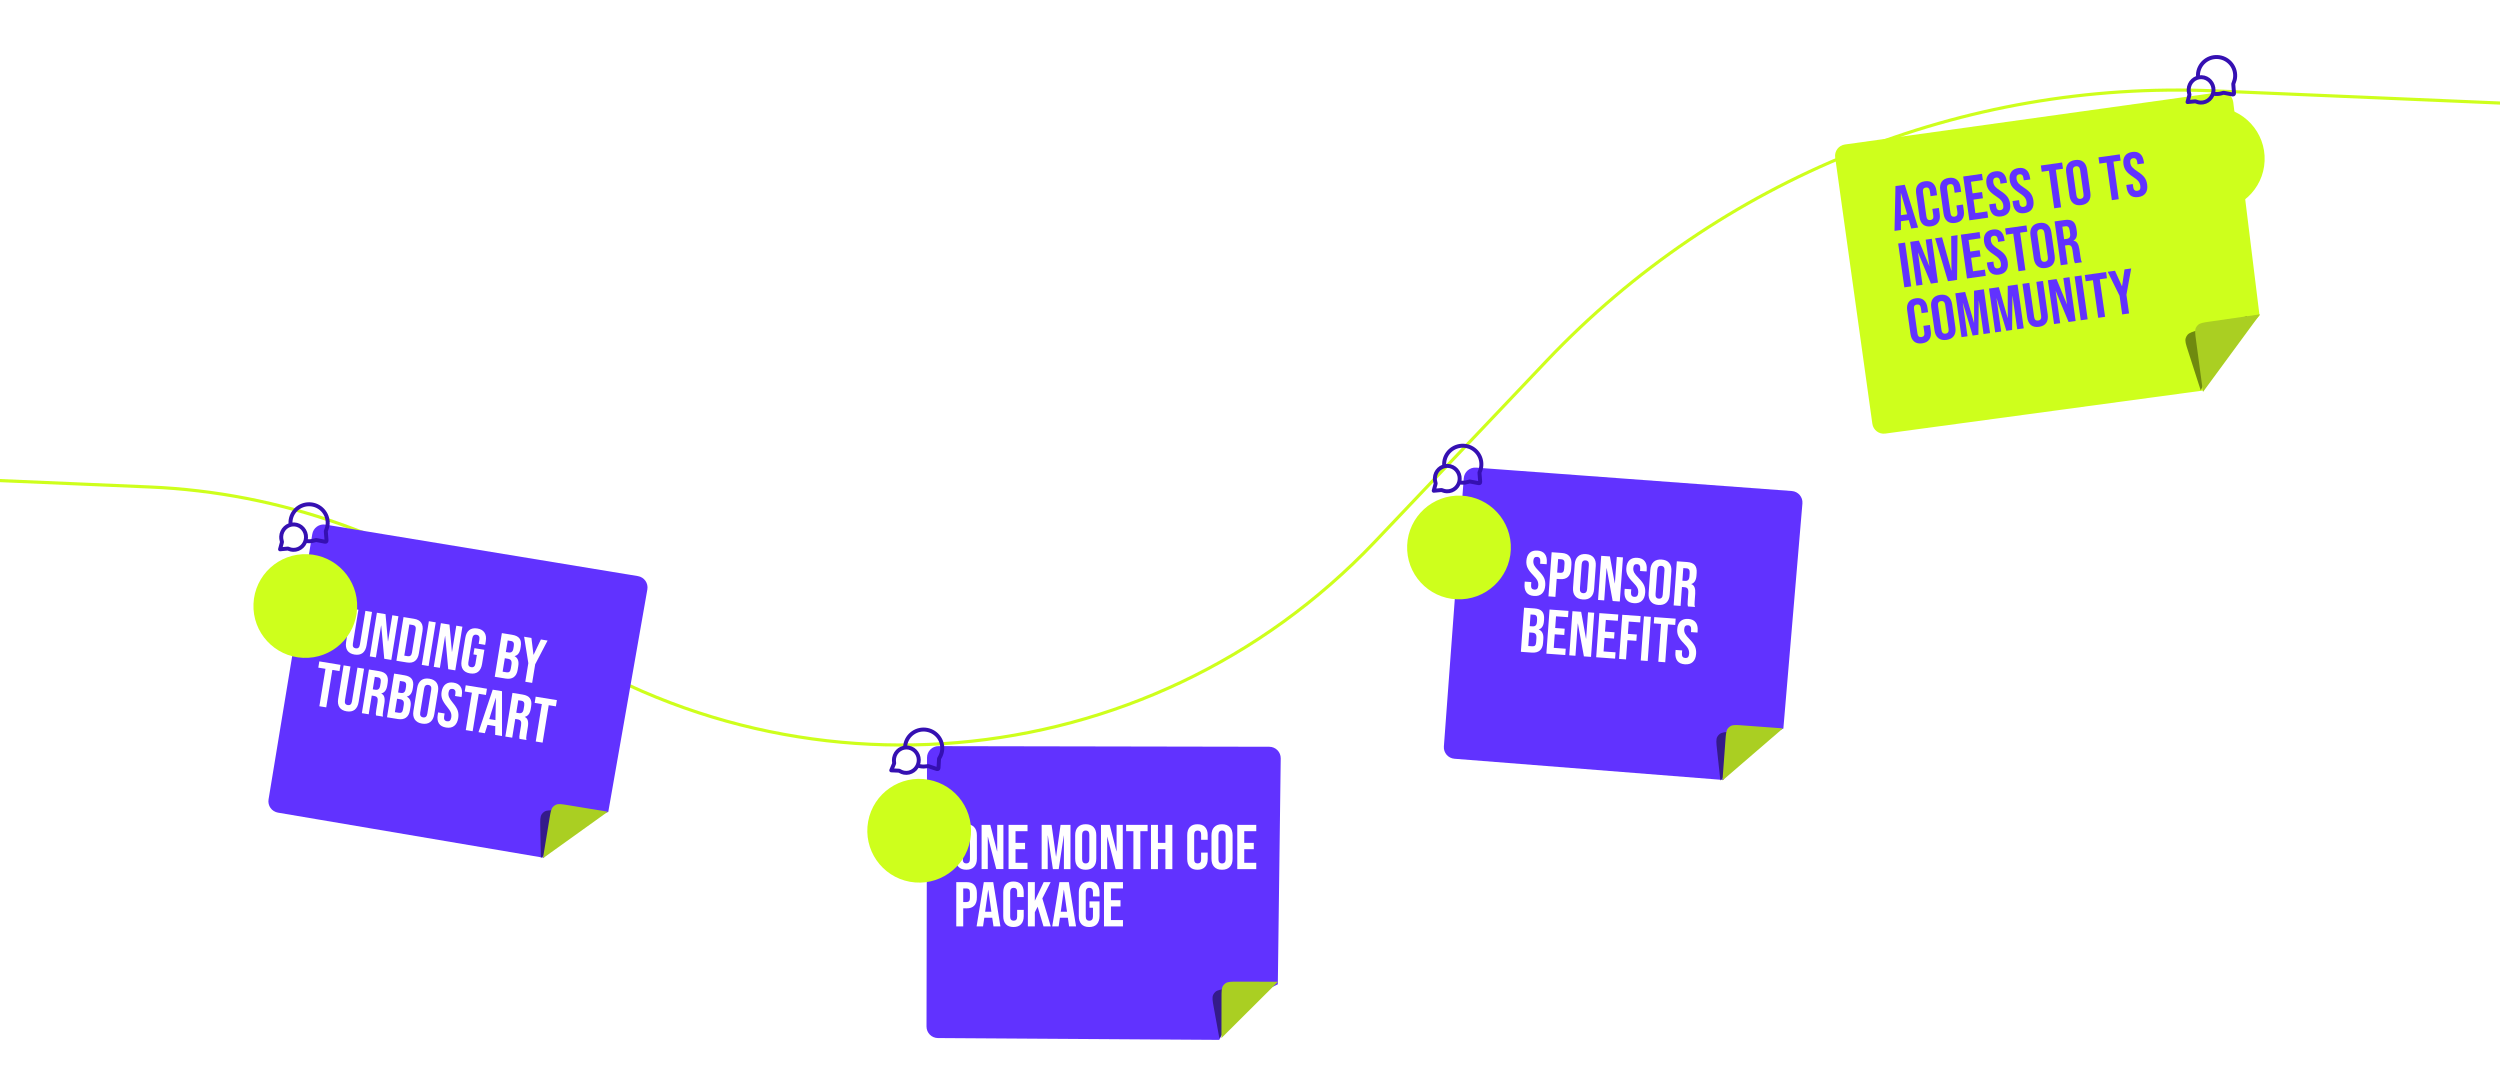 <svg width="1920" height="828" viewBox="0 0 1920 828" fill="none" xmlns="http://www.w3.org/2000/svg">
<g clip-path="url(#clip0_449_8060)">
<path d="M-475.804 348.822L114.88 373.997C215.408 378.282 312.318 412.727 392.999 472.849V472.849C596.471 624.474 881.162 600.092 1055.89 416.078L1187.88 277.073C1320.73 137.156 1507.63 61.565 1700.4 69.78L2377.75 98.649" stroke="#CEFF1C" stroke-width="2.427"/>
<path d="M1124.16 367.292C1124.52 362.432 1128.75 358.784 1133.61 359.143L1376.12 377.103C1381.01 377.466 1384.67 381.756 1384.26 386.648L1369.62 559.564L1351.23 567.079L1338.01 575.292L1323.43 599.011L1117.01 582.721C1112.17 582.339 1108.54 578.115 1108.9 573.271L1124.16 367.292Z" fill="#6132FF"/>
<path d="M1318.66 575.64C1318.09 570.407 1317.81 567.791 1318.9 565.828C1319.35 565.025 1319.95 564.318 1320.67 563.745C1322.43 562.344 1325.05 562.195 1330.31 561.896L1360.71 560.171L1340.58 575.789L1321.25 599.567L1318.66 575.64Z" fill="black" fill-opacity="0.46"/>
<path d="M1325.14 568.589C1325.51 563.577 1325.7 561.072 1327.05 559.371C1327.6 558.674 1328.28 558.087 1329.05 557.643C1330.93 556.558 1333.44 556.744 1338.45 557.115L1369.28 559.398L1346.07 579.407L1322.86 599.415L1325.14 568.589Z" fill="#AACF22"/>
<path d="M1293.94 510.186C1291.36 509.999 1289.46 509.132 1288.24 507.583C1287.03 506.002 1286.52 503.84 1286.72 501.096L1286.86 499.159L1291.89 499.523L1291.72 501.848C1291.56 504.043 1292.41 505.207 1294.25 505.34C1295.15 505.406 1295.85 505.196 1296.34 504.712C1296.86 504.199 1297.16 503.345 1297.25 502.15C1297.35 500.73 1297.12 499.464 1296.55 498.352C1295.99 497.207 1294.89 495.813 1293.25 494.17C1291.2 492.074 1289.79 490.22 1289.03 488.608C1288.27 486.963 1287.97 485.156 1288.11 483.187C1288.3 480.507 1289.13 478.49 1290.59 477.135C1292.05 475.749 1294.08 475.149 1296.66 475.335C1299.21 475.52 1301.08 476.401 1302.26 477.98C1303.48 479.528 1303.99 481.674 1303.79 484.418L1303.69 485.822L1298.65 485.458L1298.78 483.715C1298.86 482.553 1298.7 481.697 1298.28 481.148C1297.87 480.566 1297.23 480.244 1296.36 480.181C1294.58 480.053 1293.62 481.07 1293.46 483.233C1293.37 484.46 1293.61 485.629 1294.18 486.741C1294.78 487.855 1295.9 489.234 1297.53 490.877C1299.62 492.976 1301.02 494.846 1301.75 496.488C1302.47 498.131 1302.76 500.017 1302.61 502.148C1302.4 504.924 1301.56 507.005 1300.06 508.389C1298.6 509.776 1296.56 510.375 1293.94 510.186Z" fill="white"/>
<path d="M1275.68 479.172L1270.11 478.77L1270.46 473.927L1286.92 475.118L1286.57 479.96L1281.01 479.558L1278.9 508.611L1273.58 508.226L1275.68 479.172Z" fill="white"/>
<path d="M1262.55 473.355L1267.88 473.74L1265.43 507.636L1260.1 507.251L1262.55 473.355Z" fill="white"/>
<path d="M1245.91 472.151L1260 473.17L1259.65 478.012L1250.88 477.378L1250.2 486.821L1257.08 487.318L1256.73 492.161L1249.85 491.663L1248.78 506.432L1243.45 506.047L1245.91 472.151Z" fill="white"/>
<path d="M1228.31 470.878L1242.84 471.929L1242.49 476.771L1233.29 476.106L1232.64 485.064L1239.95 485.593L1239.6 490.435L1232.29 489.907L1231.54 500.318L1240.74 500.983L1240.39 505.825L1225.86 504.775L1228.31 470.878Z" fill="white"/>
<path d="M1207.65 469.384L1214.33 469.867L1218.04 490.531L1218.14 490.538L1219.61 470.249L1224.35 470.592L1221.9 504.488L1216.43 504.093L1211.83 478.886L1211.73 478.879L1209.94 503.623L1205.2 503.28L1207.65 469.384Z" fill="white"/>
<path d="M1190.06 468.111L1204.59 469.162L1204.24 474.004L1195.03 473.339L1194.39 482.297L1201.7 482.826L1201.35 487.668L1194.04 487.139L1193.28 497.55L1202.48 498.216L1202.13 503.058L1187.61 502.008L1190.06 468.111Z" fill="white"/>
<path d="M1170.48 466.695L1178.52 467.277C1181.26 467.475 1183.22 468.266 1184.38 469.648C1185.55 470.998 1186.04 472.997 1185.85 475.644L1185.75 477C1185.62 478.743 1185.23 480.142 1184.57 481.198C1183.94 482.256 1183.03 482.985 1181.83 483.385L1181.82 483.482C1184.41 484.577 1185.56 487.029 1185.28 490.839L1185.07 493.744C1184.88 496.359 1184.05 498.31 1182.56 499.598C1181.1 500.856 1179.05 501.389 1176.41 501.197L1168.03 500.591L1170.48 466.695ZM1176.89 481.032C1177.96 481.109 1178.77 480.892 1179.32 480.38C1179.91 479.871 1180.25 478.971 1180.35 477.68L1180.48 475.791C1180.57 474.564 1180.41 473.66 1180 473.079C1179.62 472.5 1178.96 472.176 1178.02 472.109L1175.46 471.923L1174.81 480.881L1176.89 481.032ZM1176.76 496.355C1177.69 496.423 1178.4 496.231 1178.89 495.779C1179.38 495.296 1179.67 494.44 1179.76 493.214L1179.97 490.26C1180.08 488.71 1179.89 487.625 1179.38 487.004C1178.91 486.354 1178.06 485.984 1176.83 485.895L1174.46 485.723L1173.71 496.134L1176.76 496.355Z" fill="white"/>
<path d="M1287.81 431.067L1295.7 431.638C1298.45 431.836 1300.4 432.627 1301.57 434.009C1302.73 435.359 1303.22 437.358 1303.03 440.005L1302.88 442.087C1302.63 445.606 1301.3 447.749 1298.91 448.517L1298.9 448.614C1300.17 449.095 1301.01 449.951 1301.44 451.183C1301.91 452.417 1302.06 454.035 1301.92 456.036L1301.49 461.992C1301.42 462.961 1301.39 463.754 1301.41 464.372C1301.44 464.958 1301.56 465.551 1301.77 466.15L1296.35 465.758C1296.19 465.195 1296.1 464.669 1296.07 464.181C1296.04 463.692 1296.07 462.818 1296.17 461.559L1296.61 455.361C1296.73 453.811 1296.55 452.711 1296.07 452.06C1295.63 451.412 1294.8 451.043 1293.57 450.955L1291.73 450.821L1290.68 465.348L1285.36 464.963L1287.81 431.067ZM1294.02 446.119C1295.09 446.196 1295.9 445.979 1296.45 445.468C1297.04 444.959 1297.38 444.058 1297.48 442.767L1297.67 440.152C1297.75 438.925 1297.59 438.021 1297.18 437.44C1296.8 436.861 1296.14 436.537 1295.21 436.47L1292.78 436.294L1292.08 445.979L1294.02 446.119Z" fill="white"/>
<path d="M1273.63 464.602C1271.02 464.413 1269.07 463.526 1267.79 461.94C1266.51 460.355 1265.96 458.206 1266.16 455.495L1267.45 437.675C1267.65 434.963 1268.49 432.915 1269.99 431.53C1271.48 430.146 1273.54 429.548 1276.15 429.737C1278.77 429.926 1280.72 430.814 1282 432.399C1283.28 433.984 1283.82 436.133 1283.62 438.845L1282.33 456.664C1282.14 459.376 1281.29 461.424 1279.8 462.809C1278.3 464.193 1276.25 464.791 1273.63 464.602ZM1273.98 459.76C1275.82 459.893 1276.82 458.845 1276.98 456.618L1278.32 438.12C1278.48 435.893 1277.64 434.713 1275.8 434.58C1273.96 434.446 1272.96 435.494 1272.8 437.721L1271.46 456.219C1271.3 458.446 1272.14 459.626 1273.98 459.76Z" fill="white"/>
<path d="M1254.84 463.243C1252.26 463.056 1250.36 462.188 1249.14 460.64C1247.92 459.059 1247.42 456.897 1247.61 454.153L1247.75 452.216L1252.79 452.58L1252.62 454.904C1252.46 457.1 1253.3 458.264 1255.14 458.397C1256.05 458.462 1256.74 458.253 1257.23 457.769C1257.76 457.255 1258.06 456.401 1258.15 455.207C1258.25 453.786 1258.02 452.52 1257.45 451.408C1256.88 450.264 1255.78 448.87 1254.15 447.227C1252.1 445.131 1250.69 443.277 1249.93 441.664C1249.17 440.019 1248.86 438.212 1249.01 436.243C1249.2 433.564 1250.03 431.547 1251.49 430.192C1252.95 428.805 1254.98 428.205 1257.56 428.392C1260.11 428.576 1261.98 429.458 1263.16 431.036C1264.38 432.585 1264.89 434.731 1264.69 437.475L1264.59 438.879L1259.55 438.515L1259.68 436.772C1259.76 435.609 1259.6 434.754 1259.18 434.205C1258.77 433.623 1258.13 433.301 1257.26 433.238C1255.48 433.109 1254.51 434.127 1254.36 436.289C1254.27 437.516 1254.51 438.686 1255.08 439.798C1255.68 440.912 1256.8 442.291 1258.43 443.934C1260.52 446.032 1261.92 447.902 1262.65 449.545C1263.37 451.188 1263.66 453.074 1263.5 455.205C1263.3 457.981 1262.45 460.061 1260.96 461.446C1259.5 462.833 1257.46 463.432 1254.84 463.243Z" fill="white"/>
<path d="M1229.74 426.867L1236.42 427.35L1240.13 448.014L1240.23 448.021L1241.7 427.732L1246.44 428.075L1243.99 461.971L1238.52 461.575L1233.92 436.369L1233.82 436.362L1232.03 461.106L1227.29 460.763L1229.74 426.867Z" fill="white"/>
<path d="M1215.56 460.402C1212.95 460.213 1211 459.325 1209.72 457.74C1208.44 456.155 1207.89 454.006 1208.09 451.294L1209.38 433.475C1209.58 430.763 1210.42 428.715 1211.92 427.33C1213.41 425.946 1215.47 425.348 1218.08 425.537C1220.7 425.726 1222.65 426.613 1223.93 428.199C1225.21 429.784 1225.75 431.933 1225.55 434.644L1224.26 452.464C1224.07 455.176 1223.22 457.224 1221.73 458.609C1220.23 459.993 1218.18 460.591 1215.56 460.402ZM1215.91 455.559C1217.75 455.692 1218.75 454.645 1218.91 452.418L1220.25 433.92C1220.41 431.693 1219.57 430.512 1217.73 430.379C1215.89 430.246 1214.89 431.293 1214.73 433.521L1213.39 452.019C1213.23 454.246 1214.07 455.426 1215.91 455.559Z" fill="white"/>
<path d="M1191.67 424.113L1199.52 424.681C1202.16 424.872 1204.1 425.726 1205.32 427.242C1206.54 428.758 1207.05 430.888 1206.85 433.632L1206.61 436.973C1206.41 439.717 1205.6 441.752 1204.17 443.076C1202.75 444.401 1200.71 444.968 1198.06 444.776L1195.54 444.594L1194.55 458.395L1189.22 458.009L1191.67 424.113ZM1198.41 439.934C1199.28 439.997 1199.95 439.802 1200.4 439.348C1200.89 438.896 1201.18 438.089 1201.26 436.927L1201.55 432.908C1201.63 431.746 1201.47 430.906 1201.05 430.389C1200.67 429.875 1200.04 429.586 1199.17 429.523L1196.65 429.341L1195.9 439.752L1198.41 439.934Z" fill="white"/>
<path d="M1178.09 457.691C1175.51 457.505 1173.61 456.637 1172.39 455.088C1171.17 453.508 1170.67 451.345 1170.86 448.601L1171 446.665L1176.04 447.029L1175.87 449.353C1175.71 451.548 1176.55 452.712 1178.39 452.846C1179.3 452.911 1179.99 452.702 1180.48 452.218C1181.01 451.704 1181.31 450.85 1181.4 449.656C1181.5 448.235 1181.27 446.969 1180.7 445.857C1180.13 444.713 1179.03 443.319 1177.4 441.675C1175.35 439.58 1173.94 437.726 1173.18 436.113C1172.42 434.468 1172.11 432.661 1172.26 430.692C1172.45 428.012 1173.28 425.995 1174.74 424.641C1176.2 423.254 1178.23 422.654 1180.81 422.841C1183.36 423.025 1185.23 423.907 1186.41 425.485C1187.63 427.033 1188.14 429.18 1187.94 431.924L1187.84 433.328L1182.8 432.964L1182.93 431.22C1183.01 430.058 1182.85 429.203 1182.43 428.653C1182.02 428.072 1181.38 427.75 1180.51 427.687C1178.73 427.558 1177.76 428.575 1177.61 430.738C1177.52 431.965 1177.76 433.134 1178.33 434.246C1178.93 435.361 1180.05 436.739 1181.68 438.383C1183.77 440.481 1185.17 442.351 1185.9 443.994C1186.62 445.636 1186.91 447.523 1186.75 449.653C1186.55 452.43 1185.7 454.51 1184.21 455.895C1182.75 457.282 1180.71 457.88 1178.09 457.691Z" fill="white"/>
<g filter="url(#filter0_dddd_449_8060)">
<circle cx="1120.5" cy="360.607" r="39.839" transform="rotate(2.44 1120.5 360.607)" fill="#CEFF1C"/>
</g>
<g clip-path="url(#clip1_449_8060)">
<path d="M1109.18 358.095C1109.1 357.38 1109.08 356.649 1109.11 355.908C1109.44 348.069 1116.11 341.987 1124 342.323C1131.89 342.66 1138.02 349.287 1137.68 357.126C1137.61 358.897 1137.21 360.578 1136.55 362.115C1136.41 362.435 1136.34 362.594 1136.31 362.72C1136.27 362.844 1136.26 362.932 1136.25 363.061C1136.24 363.19 1136.25 363.334 1136.28 363.621L1136.74 369.454C1136.79 370.085 1136.82 370.401 1136.7 370.625C1136.6 370.821 1136.43 370.973 1136.23 371.051C1135.99 371.14 1135.68 371.081 1135.06 370.963L1129.44 369.894C1129.15 369.838 1129 369.81 1128.87 369.805C1128.74 369.8 1128.64 369.806 1128.51 369.828C1128.38 369.85 1128.21 369.905 1127.87 370.017C1126.28 370.537 1124.56 370.786 1122.79 370.71C1122.05 370.679 1121.32 370.591 1120.62 370.453M1111.1 377.322C1116.36 377.546 1120.81 373.359 1121.04 367.969C1121.27 362.58 1117.19 358.03 1111.93 357.806C1106.67 357.581 1102.22 361.768 1101.99 367.158C1101.94 368.241 1102.07 369.29 1102.35 370.278C1102.46 370.695 1102.52 370.903 1102.54 371.045C1102.55 371.193 1102.55 371.275 1102.54 371.423C1102.53 371.565 1102.48 371.724 1102.4 372.042L1101.1 376.896L1106.45 376.396C1106.74 376.369 1106.89 376.356 1107.01 376.362C1107.15 376.368 1107.22 376.379 1107.35 376.41C1107.47 376.44 1107.65 376.513 1108.02 376.659C1108.97 377.044 1110.01 377.275 1111.1 377.322Z" stroke="#3510B2" stroke-width="3.048" stroke-linecap="round" stroke-linejoin="round"/>
</g>
<path d="M1409.41 120.918C1408.73 116.091 1412.1 111.632 1416.93 110.958L1705.14 70.716C1710.03 70.034 1714.52 73.485 1715.12 78.377L1735.32 242.326L1717.38 262.158L1703.9 273.297L1692.33 299.883L1447.89 332.995C1443.08 333.648 1438.64 330.284 1437.97 325.471L1409.41 120.918Z" fill="#CEFF1C"/>
<path d="M1680.36 269.373C1678.75 264.359 1677.94 261.852 1678.61 259.685C1678.89 258.799 1679.33 257.973 1679.91 257.253C1681.34 255.492 1683.87 254.771 1688.93 253.328L1726.06 242.746L1706.63 266.537L1690.16 299.833L1680.36 269.373Z" fill="black" fill-opacity="0.46"/>
<path d="M1686.52 261.08C1685.85 256.1 1685.51 253.61 1686.48 251.655C1686.88 250.854 1687.42 250.134 1688.08 249.532C1689.7 248.065 1692.18 247.705 1697.16 246.985L1735.69 241.405L1713.79 271.218L1691.89 301.03L1686.52 261.08Z" fill="#AACF22"/>
<path d="M1627.81 227.153L1618.69 208.732L1624.31 207.937L1629.66 219.782L1629.76 219.768L1631.62 206.904L1636.76 206.177L1633.1 226.406L1635.13 240.731L1629.84 241.479L1627.81 227.153Z" fill="#6132FF"/>
<path d="M1607.34 215.24L1601.81 216.022L1601.13 211.214L1617.48 208.904L1618.16 213.711L1612.63 214.492L1616.71 243.335L1611.42 244.083L1607.34 215.24Z" fill="#6132FF"/>
<path d="M1593.28 212.325L1598.57 211.577L1603.32 245.227L1598.03 245.975L1593.28 212.325Z" fill="#6132FF"/>
<path d="M1572.76 215.225L1579.4 214.287L1587.39 233.702L1587.48 233.688L1584.64 213.546L1589.35 212.88L1594.1 246.53L1588.67 247.298L1578.85 223.631L1578.76 223.644L1582.23 248.209L1577.52 248.875L1572.76 215.225Z" fill="#6132FF"/>
<path d="M1565.94 251.003C1563.38 251.365 1561.32 250.92 1559.77 249.668C1558.21 248.385 1557.24 246.381 1556.86 243.657L1553.23 217.986L1558.52 217.239L1562.2 243.294C1562.36 244.447 1562.71 245.249 1563.23 245.698C1563.78 246.143 1564.49 246.304 1565.36 246.182C1566.22 246.059 1566.84 245.71 1567.22 245.134C1567.63 244.553 1567.75 243.686 1567.59 242.532L1563.9 216.478L1569 215.757L1572.63 241.427C1573.01 244.151 1572.64 246.346 1571.5 248.01C1570.36 249.643 1568.5 250.64 1565.94 251.003Z" fill="#6132FF"/>
<path d="M1527.55 221.616L1535.1 220.549L1541.87 244.157L1541.97 244.144L1541.93 219.584L1549.48 218.517L1554.23 252.167L1549.23 252.874L1545.63 227.396L1545.54 227.41L1545.29 253.431L1540.87 254.057L1533.42 229.122L1533.32 229.136L1536.93 254.614L1532.31 255.266L1527.55 221.616Z" fill="#6132FF"/>
<path d="M1501.69 225.273L1509.23 224.206L1516 247.814L1516.1 247.8L1516.06 223.241L1523.61 222.174L1528.37 255.824L1523.37 256.531L1519.76 231.053L1519.67 231.066L1519.42 257.088L1515 257.713L1507.55 232.779L1507.46 232.793L1511.06 258.271L1506.44 258.923L1501.69 225.273Z" fill="#6132FF"/>
<path d="M1494.91 261.044C1492.31 261.411 1490.22 260.955 1488.64 259.676C1487.05 258.397 1486.07 256.411 1485.69 253.719L1483.18 236.028C1482.8 233.336 1483.2 231.156 1484.37 229.487C1485.54 227.818 1487.42 226.8 1490.02 226.433C1492.61 226.066 1494.7 226.522 1496.29 227.801C1497.88 229.081 1498.86 231.067 1499.24 233.759L1501.74 251.449C1502.12 254.141 1501.73 256.321 1500.56 257.99C1499.39 259.659 1497.51 260.677 1494.91 261.044ZM1494.23 256.237C1496.06 255.979 1496.81 254.744 1496.5 252.533L1493.9 234.17C1493.59 231.958 1492.52 230.982 1490.7 231.24C1488.87 231.498 1488.11 232.733 1488.42 234.944L1491.02 253.308C1491.33 255.519 1492.4 256.496 1494.23 256.237Z" fill="#6132FF"/>
<path d="M1476.22 263.686C1473.69 264.044 1471.65 263.597 1470.1 262.345C1468.58 261.089 1467.63 259.147 1467.26 256.519L1464.71 238.444C1464.34 235.816 1464.71 233.688 1465.82 232.06C1466.96 230.428 1468.79 229.433 1471.33 229.075C1473.86 228.717 1475.88 229.166 1477.4 230.422C1478.95 231.674 1479.91 233.614 1480.28 236.242L1480.79 239.799L1475.79 240.506L1475.24 236.612C1474.94 234.529 1473.91 233.612 1472.15 233.862C1470.39 234.111 1469.65 235.277 1469.95 237.36L1472.61 256.156C1472.9 258.207 1473.92 259.108 1475.68 258.859C1477.45 258.61 1478.18 257.459 1477.89 255.408L1477.17 250.265L1482.17 249.558L1482.84 254.317C1483.21 256.945 1482.82 259.075 1481.68 260.708C1480.57 262.335 1478.75 263.328 1476.22 263.686Z" fill="#6132FF"/>
<path d="M1577.92 170.059L1585.75 168.951C1588.48 168.566 1590.56 168.926 1591.99 170.031C1593.41 171.104 1594.31 172.955 1594.68 175.583L1594.98 177.65C1595.47 181.143 1594.63 183.517 1592.45 184.773L1592.47 184.869C1593.8 185.072 1594.81 185.731 1595.49 186.844C1596.2 187.953 1596.7 189.501 1596.98 191.487L1597.82 197.4C1597.95 198.362 1598.1 199.142 1598.25 199.742C1598.39 200.31 1598.63 200.864 1598.97 201.405L1593.59 202.166C1593.32 201.648 1593.12 201.154 1592.99 200.682C1592.85 200.21 1592.7 199.35 1592.52 198.1L1591.65 191.947C1591.43 190.408 1591.03 189.371 1590.43 188.835C1589.86 188.294 1588.97 188.109 1587.75 188.281L1585.92 188.54L1587.96 202.961L1582.68 203.709L1577.92 170.059ZM1587.17 183.461C1588.23 183.311 1588.97 182.928 1589.41 182.31C1589.88 181.689 1590.02 180.737 1589.84 179.455L1589.47 176.859C1589.3 175.641 1588.95 174.792 1588.42 174.31C1587.93 173.824 1587.22 173.647 1586.29 173.778L1583.89 174.118L1585.24 183.732L1587.17 183.461Z" fill="#6132FF"/>
<path d="M1571.14 205.83C1568.54 206.197 1566.45 205.741 1564.87 204.462C1563.28 203.182 1562.3 201.196 1561.92 198.504L1559.41 180.814C1559.03 178.122 1559.43 175.942 1560.6 174.273C1561.77 172.604 1563.65 171.586 1566.25 171.219C1568.84 170.852 1570.93 171.308 1572.52 172.587C1574.11 173.867 1575.09 175.852 1575.47 178.544L1577.97 196.235C1578.35 198.927 1577.96 201.107 1576.79 202.776C1575.62 204.445 1573.74 205.463 1571.14 205.83ZM1570.46 201.023C1572.29 200.765 1573.04 199.53 1572.73 197.319L1570.14 178.955C1569.82 176.744 1568.75 175.767 1566.93 176.026C1565.1 176.284 1564.34 177.519 1564.66 179.73L1567.25 198.093C1567.56 200.305 1568.63 201.281 1570.46 201.023Z" fill="#6132FF"/>
<path d="M1546.16 179.451L1540.63 180.233L1539.95 175.426L1556.3 173.115L1556.98 177.922L1551.45 178.704L1555.53 207.547L1550.24 208.294L1546.16 179.451Z" fill="#6132FF"/>
<path d="M1535.16 210.916C1532.6 211.279 1530.56 210.832 1529.04 209.575C1527.52 208.287 1526.56 206.281 1526.18 203.557L1525.91 201.634L1530.91 200.927L1531.23 203.234C1531.54 205.414 1532.61 206.374 1534.43 206.116C1535.33 205.989 1535.97 205.638 1536.34 205.061C1536.75 204.449 1536.87 203.549 1536.7 202.364C1536.5 200.953 1536 199.765 1535.21 198.798C1534.42 197.799 1533.05 196.669 1531.11 195.407C1528.65 193.792 1526.89 192.277 1525.8 190.861C1524.72 189.413 1524.04 187.712 1523.76 185.757C1523.38 183.097 1523.77 180.95 1524.91 179.318C1526.05 177.654 1527.9 176.64 1530.46 176.278C1532.99 175.92 1535 176.387 1536.49 177.68C1538.01 178.937 1538.96 180.927 1539.35 183.651L1539.55 185.045L1534.55 185.752L1534.3 184.021C1534.14 182.867 1533.8 182.066 1533.27 181.617C1532.75 181.135 1532.05 180.956 1531.19 181.078C1529.43 181.327 1528.7 182.525 1529 184.673C1529.17 185.89 1529.65 186.983 1530.44 187.95C1531.27 188.912 1532.65 190.024 1534.59 191.286C1537.08 192.896 1538.84 194.427 1539.9 195.88C1540.96 197.332 1541.63 199.116 1541.93 201.231C1542.32 203.988 1541.93 206.2 1540.76 207.869C1539.62 209.534 1537.76 210.549 1535.16 210.916Z" fill="#6132FF"/>
<path d="M1505.9 180.24L1520.32 178.201L1521 183.008L1511.87 184.299L1513.13 193.193L1520.39 192.166L1521.07 196.974L1513.81 198L1515.27 208.335L1524.4 207.044L1525.08 211.851L1510.66 213.89L1505.9 180.24Z" fill="#6132FF"/>
<path d="M1486.16 183.032L1491.49 182.277L1498.64 207.891L1498.74 207.877L1498.51 181.285L1503.37 180.599L1503.03 214.969L1496.01 215.961L1486.16 183.032Z" fill="#6132FF"/>
<path d="M1467.04 185.735L1473.67 184.797L1481.66 204.212L1481.76 204.198L1478.91 184.056L1483.62 183.39L1488.38 217.04L1482.95 217.808L1473.13 194.141L1473.03 194.154L1476.5 218.719L1471.79 219.385L1467.04 185.735Z" fill="#6132FF"/>
<path d="M1457.79 187.042L1463.07 186.295L1467.83 219.945L1462.54 220.693L1457.79 187.042Z" fill="#6132FF"/>
<path d="M1642.23 151.342C1639.67 151.704 1637.63 151.257 1636.11 150.001C1634.59 148.712 1633.63 146.706 1633.25 143.982L1632.98 142.059L1637.98 141.352L1638.3 143.66C1638.61 145.839 1639.68 146.8 1641.5 146.541C1642.4 146.414 1643.04 146.063 1643.41 145.487C1643.82 144.874 1643.94 143.975 1643.77 142.789C1643.57 141.379 1643.07 140.19 1642.28 139.223C1641.49 138.224 1640.12 137.094 1638.18 135.832C1635.72 134.218 1633.96 132.702 1632.87 131.286C1631.79 129.838 1631.11 128.137 1630.83 126.182C1630.45 123.522 1630.84 121.376 1631.98 119.743C1633.12 118.079 1634.97 117.065 1637.53 116.703C1640.06 116.345 1642.07 116.812 1643.56 118.105C1645.08 119.362 1646.03 121.352 1646.42 124.076L1646.62 125.47L1641.62 126.177L1641.37 124.446C1641.21 123.293 1640.87 122.491 1640.34 122.042C1639.82 121.56 1639.12 121.381 1638.26 121.503C1636.5 121.752 1635.77 122.951 1636.07 125.098C1636.24 126.316 1636.72 127.408 1637.51 128.375C1638.34 129.337 1639.72 130.449 1641.66 131.711C1644.15 133.321 1645.92 134.853 1646.97 136.305C1648.03 137.758 1648.7 139.542 1649 141.657C1649.39 144.413 1649 146.625 1647.83 148.294C1646.69 149.959 1644.83 150.975 1642.23 151.342Z" fill="#6132FF"/>
<path d="M1617.84 124.881L1612.31 125.662L1611.63 120.855L1627.97 118.544L1628.65 123.351L1623.12 124.133L1627.2 152.976L1621.91 153.724L1617.84 124.881Z" fill="#6132FF"/>
<path d="M1598.55 157.518C1595.95 157.885 1593.86 157.428 1592.27 156.149C1590.69 154.87 1589.7 152.884 1589.32 150.192L1586.82 132.502C1586.44 129.81 1586.84 127.629 1588 125.96C1589.17 124.291 1591.06 123.273 1593.65 122.906C1596.25 122.539 1598.34 122.995 1599.93 124.275C1601.51 125.554 1602.5 127.54 1602.88 130.232L1605.38 147.922C1605.76 150.614 1605.36 152.795 1604.19 154.464C1603.02 156.133 1601.14 157.151 1598.55 157.518ZM1597.87 152.71C1599.69 152.452 1600.45 151.217 1600.14 149.006L1597.54 130.643C1597.23 128.431 1596.16 127.455 1594.33 127.713C1592.51 127.971 1591.75 129.206 1592.06 131.418L1594.66 149.781C1594.97 151.992 1596.04 152.969 1597.87 152.71Z" fill="#6132FF"/>
<path d="M1573.57 131.139L1568.04 131.921L1567.36 127.114L1583.7 124.803L1584.38 129.61L1578.86 130.392L1582.93 159.235L1577.64 159.982L1573.57 131.139Z" fill="#6132FF"/>
<path d="M1554.87 163.693C1552.3 164.055 1550.26 163.608 1548.75 162.352C1547.22 161.063 1546.27 159.057 1545.88 156.333L1545.61 154.41L1550.61 153.703L1550.94 156.011C1551.25 158.19 1552.31 159.151 1554.14 158.892C1555.04 158.765 1555.67 158.414 1556.05 157.838C1556.45 157.225 1556.57 156.326 1556.4 155.14C1556.21 153.73 1555.71 152.541 1554.92 151.574C1554.13 150.575 1552.76 149.445 1550.81 148.183C1548.36 146.569 1546.59 145.053 1545.51 143.637C1544.42 142.189 1543.74 140.488 1543.47 138.533C1543.09 135.873 1543.47 133.727 1544.62 132.094C1545.75 130.43 1547.6 129.416 1550.17 129.054C1552.7 128.696 1554.71 129.164 1556.2 130.457C1557.72 131.713 1558.67 133.703 1559.05 136.427L1559.25 137.821L1554.25 138.528L1554.01 136.797C1553.84 135.644 1553.5 134.842 1552.98 134.393C1552.46 133.912 1551.76 133.732 1550.9 133.854C1549.13 134.104 1548.4 135.302 1548.71 137.449C1548.88 138.667 1549.36 139.759 1550.15 140.726C1550.97 141.689 1552.36 142.801 1554.3 144.062C1556.78 145.672 1558.55 147.204 1559.61 148.656C1560.66 150.109 1561.34 151.893 1561.64 154.008C1562.03 156.764 1561.64 158.976 1560.47 160.645C1559.33 162.31 1557.46 163.326 1554.87 163.693Z" fill="#6132FF"/>
<path d="M1536.98 166.222C1534.42 166.584 1532.38 166.137 1530.86 164.881C1529.34 163.592 1528.38 161.586 1528 158.862L1527.73 156.939L1532.73 156.232L1533.05 158.54C1533.36 160.719 1534.43 161.679 1536.25 161.421C1537.15 161.294 1537.79 160.943 1538.16 160.367C1538.57 159.754 1538.69 158.855 1538.52 157.669C1538.32 156.259 1537.82 155.07 1537.03 154.103C1536.24 153.104 1534.87 151.974 1532.93 150.712C1530.47 149.098 1528.71 147.582 1527.62 146.166C1526.54 144.718 1525.86 143.017 1525.58 141.062C1525.2 138.402 1525.59 136.256 1526.73 134.623C1527.87 132.959 1529.72 131.945 1532.28 131.583C1534.81 131.225 1536.82 131.692 1538.31 132.985C1539.83 134.242 1540.78 136.232 1541.17 138.956L1541.37 140.35L1536.37 141.057L1536.12 139.326C1535.96 138.173 1535.62 137.371 1535.09 136.922C1534.57 136.44 1533.87 136.261 1533.01 136.383C1531.25 136.632 1530.52 137.831 1530.82 139.978C1530.99 141.196 1531.47 142.288 1532.26 143.255C1533.09 144.217 1534.47 145.329 1536.41 146.591C1538.9 148.201 1540.67 149.733 1541.72 151.185C1542.78 152.638 1543.45 154.421 1543.75 156.537C1544.14 159.293 1543.75 161.505 1542.58 163.174C1541.44 164.839 1539.58 165.855 1536.98 166.222Z" fill="#6132FF"/>
<path d="M1507.73 135.544L1522.15 133.506L1522.83 138.313L1513.69 139.604L1514.95 148.497L1522.21 147.471L1522.89 152.278L1515.63 153.304L1517.09 163.64L1526.23 162.349L1526.91 167.156L1512.48 169.195L1507.73 135.544Z" fill="#6132FF"/>
<path d="M1501.6 171.223C1499.07 171.581 1497.03 171.134 1495.48 169.883C1493.96 168.626 1493.01 166.684 1492.64 164.056L1490.09 145.981C1489.72 143.353 1490.08 141.225 1491.19 139.597C1492.34 137.965 1494.17 136.97 1496.71 136.612C1499.24 136.254 1501.26 136.703 1502.78 137.96C1504.33 139.211 1505.29 141.151 1505.66 143.779L1506.17 147.337L1501.17 148.043L1500.62 144.15C1500.32 142.066 1499.29 141.149 1497.53 141.399C1495.77 141.648 1495.03 142.814 1495.33 144.897L1497.98 163.693C1498.27 165.744 1499.3 166.645 1501.06 166.396C1502.83 166.147 1503.56 164.997 1503.27 162.946L1502.55 157.802L1507.54 157.095L1508.22 161.854C1508.59 164.482 1508.2 166.612 1507.06 168.245C1505.95 169.873 1504.13 170.866 1501.6 171.223Z" fill="#6132FF"/>
<path d="M1483.1 173.839C1480.57 174.197 1478.53 173.75 1476.98 172.498C1475.46 171.241 1474.52 169.299 1474.15 166.671L1471.59 148.596C1471.22 145.969 1471.59 143.841 1472.7 142.213C1473.84 140.58 1475.68 139.585 1478.21 139.227C1480.74 138.869 1482.77 139.318 1484.28 140.575C1485.83 141.827 1486.79 143.767 1487.17 146.394L1487.67 149.952L1482.67 150.659L1482.12 146.765C1481.82 144.682 1480.8 143.765 1479.03 144.014C1477.27 144.263 1476.54 145.429 1476.83 147.512L1479.49 166.308C1479.78 168.359 1480.8 169.26 1482.57 169.011C1484.33 168.762 1485.07 167.612 1484.78 165.561L1484.05 160.417L1489.05 159.71L1489.72 164.469C1490.09 167.097 1489.71 169.227 1488.57 170.86C1487.46 172.488 1485.63 173.481 1483.1 173.839Z" fill="#6132FF"/>
<path d="M1455.71 142.898L1462.87 141.885L1473.11 174.761L1467.82 175.508L1465.92 168.962L1465.93 169.059L1459.92 169.908L1459.89 176.63L1454.99 177.323L1455.71 142.898ZM1464.66 164.58L1459.95 148.28L1459.86 148.294L1459.9 165.253L1464.66 164.58Z" fill="#6132FF"/>
<g filter="url(#filter1_dddd_449_8060)">
<circle cx="1699.42" cy="62.078" r="39.839" transform="rotate(2.44 1699.42 62.078)" fill="#CEFF1C"/>
</g>
<g clip-path="url(#clip2_449_8060)">
<path d="M1688.11 59.566C1688.03 58.851 1688 58.12 1688.03 57.379C1688.36 49.54 1695.03 43.458 1702.92 43.795C1710.81 44.131 1716.94 50.758 1716.6 58.597C1716.53 60.368 1716.13 62.049 1715.47 63.587C1715.33 63.906 1715.26 64.066 1715.23 64.191C1715.19 64.316 1715.18 64.403 1715.17 64.532C1715.16 64.662 1715.17 64.805 1715.2 65.093L1715.66 70.925C1715.71 71.556 1715.74 71.872 1715.63 72.096C1715.53 72.292 1715.36 72.444 1715.15 72.522C1714.92 72.612 1714.6 72.552 1713.98 72.434L1708.37 71.365C1708.07 71.309 1707.93 71.281 1707.79 71.276C1707.66 71.271 1707.57 71.277 1707.44 71.299C1707.3 71.321 1707.13 71.377 1706.79 71.488C1705.2 72.008 1703.49 72.257 1701.71 72.181C1700.97 72.15 1700.24 72.063 1699.54 71.924M1690.02 78.793C1695.28 79.017 1699.73 74.83 1699.96 69.441C1700.19 64.052 1696.11 59.501 1690.85 59.277C1685.59 59.053 1681.14 63.24 1680.91 68.629C1680.86 69.712 1680.99 70.761 1681.27 71.749C1681.38 72.166 1681.44 72.375 1681.46 72.516C1681.48 72.664 1681.48 72.746 1681.46 72.894C1681.45 73.036 1681.4 73.195 1681.32 73.513L1680.03 78.367L1685.37 77.868C1685.66 77.84 1685.81 77.827 1685.94 77.833C1686.07 77.84 1686.14 77.85 1686.27 77.882C1686.39 77.912 1686.57 77.985 1686.94 78.131C1687.9 78.516 1688.93 78.746 1690.02 78.793Z" stroke="#3510B2" stroke-width="3.048" stroke-linecap="round" stroke-linejoin="round"/>
</g>
<path d="M711.945 581.844C711.954 576.971 715.912 573.027 720.786 573.036L974.791 573.509C979.703 573.518 983.662 577.536 983.598 582.447L981.37 755.964L962.829 764.782L949.712 773.925L936.345 798.631L720.327 797.226C715.469 797.195 711.551 793.243 711.56 788.385L711.945 581.844Z" fill="#6132FF"/>
<path d="M932.18 773.818C931.239 768.64 930.768 766.051 931.717 764.015C932.106 763.182 932.653 762.433 933.329 761.81C934.98 760.286 937.59 759.948 942.81 759.272L973.006 755.362L954.054 772.389L936.488 797.498L932.18 773.818Z" fill="black" fill-opacity="0.46"/>
<path d="M938.125 766.318C938.135 761.293 938.139 758.781 939.363 756.986C939.865 756.251 940.501 755.618 941.238 755.119C943.036 753.902 945.549 753.906 950.574 753.916L981.485 753.973L959.776 775.601L938.068 797.229L938.125 766.318Z" fill="#AACF22"/>
<path d="M847.875 677.492L862.44 677.494L862.439 682.349L853.215 682.348L853.213 691.33L860.544 691.331L860.544 696.186L853.213 696.185L853.211 706.623L862.436 706.624L862.435 711.479L847.87 711.477L847.875 677.492Z" fill="white"/>
<path d="M836.477 711.961C833.887 711.96 831.913 711.232 830.554 709.775C829.195 708.286 828.515 706.166 828.516 703.415L828.518 685.549C828.519 682.797 829.199 680.694 830.558 679.237C831.918 677.749 833.892 677.005 836.482 677.005C839.071 677.005 841.045 677.75 842.404 679.239C843.764 680.696 844.443 682.8 844.443 685.551L844.442 688.464L839.393 688.463L839.393 685.21C839.394 682.977 838.472 681.86 836.627 681.86C834.782 681.86 833.859 682.976 833.859 685.21L833.856 703.804C833.856 706.005 834.778 707.106 836.623 707.106C838.468 707.106 839.39 706.006 839.391 703.805L839.392 697.154L836.722 697.153L836.722 692.298L844.442 692.299L844.44 703.417C844.44 706.168 843.76 708.288 842.4 709.777C841.04 711.233 839.066 711.961 836.477 711.961Z" fill="white"/>
<path d="M813.644 677.487L820.878 677.488L826.408 711.474L821.067 711.473L820.097 704.724L820.097 704.821L814.028 704.821L813.057 711.472L808.104 711.471L813.644 677.487ZM819.467 700.209L817.09 683.411L816.993 683.411L814.66 700.208L819.467 700.209Z" fill="white"/>
<path d="M789.414 677.484L794.755 677.485L794.752 691.807L801.551 677.486L806.892 677.486L800.53 689.963L806.984 711.471L801.401 711.47L796.888 696.322L794.751 700.643L794.75 711.469L789.409 711.469L789.414 677.484Z" fill="white"/>
<path d="M778.348 711.952C775.791 711.952 773.833 711.224 772.474 709.767C771.147 708.31 770.484 706.255 770.484 703.601L770.487 685.346C770.487 682.692 771.151 680.637 772.478 679.181C773.838 677.724 775.796 676.996 778.353 676.997C780.91 676.997 782.852 677.726 784.179 679.182C785.538 680.639 786.218 682.694 786.217 685.348L786.217 688.941L781.167 688.94L781.168 685.008C781.168 682.904 780.278 681.852 778.498 681.852C776.718 681.851 775.828 682.903 775.828 685.007L775.825 703.99C775.825 706.061 776.714 707.097 778.495 707.098C780.275 707.098 781.165 706.062 781.165 703.991L781.166 698.796L786.215 698.797L786.215 703.603C786.214 706.257 785.534 708.312 784.175 709.769C782.847 711.225 780.905 711.953 778.348 711.952Z" fill="white"/>
<path d="M755.566 677.479L762.8 677.48L768.33 711.465L762.989 711.465L762.019 704.716L762.019 704.813L755.95 704.812L754.978 711.463L750.026 711.463L755.566 677.479ZM761.389 700.201L759.012 683.402L758.915 683.402L756.582 700.2L761.389 700.201Z" fill="white"/>
<path d="M734.418 677.476L742.283 677.477C744.937 677.477 746.927 678.189 748.254 679.614C749.581 681.038 750.244 683.126 750.244 685.877L750.243 689.227C750.243 691.978 749.579 694.066 748.252 695.489C746.925 696.913 744.934 697.625 742.28 697.625L739.756 697.624L739.754 711.461L734.413 711.46L734.418 677.476ZM742.281 692.77C743.155 692.77 743.802 692.527 744.223 692.042C744.676 691.556 744.903 690.731 744.903 689.566L744.904 685.536C744.904 684.371 744.677 683.546 744.224 683.06C743.803 682.575 743.156 682.332 742.282 682.332L739.758 682.331L739.756 692.769L742.281 692.77Z" fill="white"/>
<path d="M950.242 633.507L964.807 633.509L964.806 638.364L955.582 638.363L955.581 647.344L962.912 647.345L962.911 652.2L955.58 652.199L955.578 662.637L964.803 662.639L964.802 667.494L950.237 667.492L950.242 633.507Z" fill="white"/>
<path d="M938.517 667.975C935.895 667.975 933.889 667.23 932.497 665.741C931.105 664.252 930.41 662.148 930.41 659.43L930.413 641.563C930.413 638.845 931.109 636.741 932.501 635.252C933.893 633.763 935.9 633.019 938.522 633.02C941.144 633.02 943.15 633.765 944.542 635.254C945.933 636.743 946.629 638.847 946.628 641.566L946.626 659.432C946.625 662.151 945.929 664.254 944.537 665.743C943.145 667.232 941.138 667.976 938.517 667.975ZM938.517 663.12C940.362 663.121 941.285 662.004 941.285 659.771L941.288 641.225C941.288 638.992 940.366 637.875 938.521 637.875C936.676 637.874 935.754 638.991 935.753 641.224L935.751 659.77C935.75 662.003 936.673 663.12 938.517 663.12Z" fill="white"/>
<path d="M919.641 667.973C917.084 667.973 915.126 667.244 913.767 665.787C912.44 664.331 911.777 662.275 911.777 659.621L911.78 641.367C911.78 638.713 912.444 636.657 913.771 635.201C915.131 633.745 917.089 633.017 919.646 633.017C922.203 633.018 924.145 633.746 925.472 635.203C926.831 636.66 927.511 638.715 927.51 641.369L927.51 644.962L922.46 644.961L922.461 641.028C922.461 638.925 921.571 637.872 919.791 637.872C918.011 637.872 917.121 638.924 917.121 641.028L917.118 660.01C917.118 662.082 918.007 663.118 919.788 663.118C921.568 663.118 922.458 662.083 922.458 660.011L922.459 654.816L927.508 654.817L927.507 659.624C927.507 662.278 926.827 664.333 925.468 665.789C924.14 667.245 922.198 667.973 919.641 667.973Z" fill="white"/>
<path d="M883.961 633.498L889.301 633.498L889.299 647.335L895.028 647.336L895.03 633.499L900.371 633.5L900.366 667.485L895.025 667.484L895.028 652.191L889.299 652.19L889.296 667.483L883.956 667.482L883.961 633.498Z" fill="white"/>
<path d="M870.45 638.35L864.866 638.35L864.867 633.495L881.374 633.497L881.373 638.352L875.79 638.351L875.786 667.481L870.445 667.48L870.45 638.35Z" fill="white"/>
<path d="M845.555 633.492L852.255 633.493L857.446 653.836L857.544 653.836L857.546 633.493L862.304 633.494L862.299 667.479L856.813 667.478L850.408 642.668L850.311 642.668L850.308 667.477L845.55 667.476L845.555 633.492Z" fill="white"/>
<path d="M833.833 667.96C831.212 667.96 829.205 667.215 827.813 665.726C826.422 664.237 825.726 662.133 825.727 659.414L825.729 641.548C825.73 638.829 826.426 636.726 827.818 635.237C829.21 633.748 831.217 633.004 833.838 633.005C836.46 633.005 838.467 633.75 839.858 635.239C841.25 636.728 841.945 638.832 841.945 641.55L841.942 659.417C841.942 662.136 841.246 664.239 839.854 665.728C838.462 667.217 836.455 667.961 833.833 667.96ZM833.834 663.105C835.679 663.106 836.601 661.989 836.602 659.756L836.604 641.21C836.605 638.977 835.682 637.86 833.838 637.86C831.993 637.859 831.07 638.976 831.07 641.209L831.067 659.755C831.067 661.988 831.989 663.105 833.834 663.105Z" fill="white"/>
<path d="M799.992 633.485L807.614 633.486L811.009 657.81L811.107 657.81L814.509 633.487L822.131 633.489L822.126 667.473L817.077 667.473L817.08 641.741L816.983 641.741L813.096 667.472L808.629 667.471L804.749 641.739L804.652 641.739L804.648 667.471L799.987 667.47L799.992 633.485Z" fill="white"/>
<path d="M774.582 633.481L789.147 633.484L789.146 638.339L779.922 638.337L779.92 647.319L787.251 647.32L787.251 652.175L779.92 652.174L779.918 662.612L789.143 662.613L789.142 667.468L774.577 667.466L774.582 633.481Z" fill="white"/>
<path d="M753.863 633.479L760.563 633.479L765.755 653.823L765.852 653.823L765.855 633.48L770.613 633.481L770.608 667.466L765.122 667.465L758.717 642.655L758.62 642.655L758.616 667.464L753.858 667.463L753.863 633.479Z" fill="white"/>
<path d="M742.138 667.947C739.516 667.947 737.51 667.202 736.118 665.713C734.727 664.224 734.031 662.12 734.031 659.401L734.034 641.535C734.034 638.816 734.73 636.712 736.122 635.224C737.514 633.735 739.521 632.991 742.143 632.991C744.765 632.992 746.771 633.737 748.163 635.226C749.554 636.715 750.25 638.819 750.249 641.537L750.247 659.404C750.247 662.122 749.55 664.226 748.158 665.715C746.766 667.203 744.76 667.948 742.138 667.947ZM742.139 663.092C743.983 663.092 744.906 661.976 744.906 659.743L744.909 641.197C744.909 638.963 743.987 637.847 742.142 637.846C740.297 637.846 739.375 638.963 739.374 641.196L739.372 659.742C739.371 661.975 740.294 663.092 742.139 663.092Z" fill="white"/>
<g filter="url(#filter2_dddd_449_8060)">
<circle cx="705.933" cy="578.154" r="39.839" transform="rotate(10.34 705.933 578.154)" fill="#CEFF1C"/>
</g>
<g clip-path="url(#clip3_449_8060)">
<path d="M695.074 574.111C695.094 573.391 695.168 572.664 695.301 571.934C696.709 564.216 704.149 559.108 711.919 560.525C719.688 561.943 724.845 569.349 723.436 577.067C723.118 578.811 722.492 580.421 721.624 581.853C721.444 582.151 721.354 582.299 721.304 582.419C721.254 582.538 721.227 582.623 721.201 582.749C721.175 582.876 721.166 583.02 721.15 583.308L720.811 589.149C720.774 589.781 720.756 590.098 720.612 590.304C720.486 590.484 720.297 590.611 720.082 590.661C719.837 590.717 719.537 590.615 718.937 590.413L713.522 588.582C713.239 588.486 713.098 588.438 712.965 588.415C712.834 588.392 712.742 588.385 712.609 588.388C712.474 588.392 712.298 588.424 711.944 588.487C710.296 588.784 708.566 588.795 706.819 588.476C706.088 588.343 705.381 588.157 704.7 587.922M694.327 593.418C699.506 594.363 704.49 590.827 705.458 585.52C706.426 580.214 703.012 575.146 697.833 574.201C692.653 573.256 687.67 576.792 686.701 582.098C686.507 583.165 686.489 584.222 686.628 585.238C686.686 585.667 686.715 585.882 686.712 586.024C686.708 586.173 686.697 586.255 686.662 586.399C686.629 586.538 686.565 586.69 686.437 586.993L684.489 591.623L689.851 591.863C690.144 591.876 690.29 591.882 690.414 591.906C690.546 591.931 690.614 591.951 690.738 592C690.856 592.046 691.026 592.144 691.366 592.338C692.262 592.851 693.257 593.222 694.327 593.418Z" stroke="#3510B2" stroke-width="3.048" stroke-linecap="round" stroke-linejoin="round"/>
</g>
<path d="M239.831 410.179C240.623 405.371 245.164 402.115 249.973 402.907L489.909 442.45C494.754 443.248 498.016 447.848 497.166 452.684L467.144 623.602L448.156 629.444L434.255 636.444L417.613 658.766L213.474 624.109C208.686 623.296 205.454 618.766 206.244 613.974L239.831 410.179Z" fill="#6132FF"/>
<path d="M414.949 635.066C414.851 629.804 414.803 627.173 416.068 625.315C416.585 624.556 417.246 623.905 418.012 623.398C419.888 622.16 422.518 622.246 427.778 622.418L458.21 623.414L436.768 637.172L415.393 659.13L414.949 635.066Z" fill="black" fill-opacity="0.46"/>
<path d="M422.026 628.617C422.843 623.659 423.252 621.18 424.749 619.606C425.362 618.962 426.091 618.438 426.899 618.065C428.87 617.152 431.349 617.561 436.307 618.378L466.806 623.404L441.903 641.261L417 659.117L422.026 628.617Z" fill="#AACF22"/>
<path d="M416.135 540.735L410.625 539.837L411.406 535.045L427.698 537.701L426.917 542.493L421.406 541.594L416.719 570.345L411.448 569.485L416.135 540.735Z" fill="white"/>
<path d="M393.562 532.136L401.373 533.409C404.088 533.852 405.965 534.814 407.002 536.295C408.045 537.744 408.353 539.778 407.926 542.397L407.59 544.458C407.022 547.94 405.513 549.956 403.062 550.508L403.046 550.604C404.261 551.195 405.028 552.124 405.346 553.389C405.697 554.659 405.711 556.285 405.388 558.266L404.427 564.159C404.27 565.118 404.175 565.905 404.14 566.523C404.11 567.108 404.176 567.709 404.338 568.326L398.971 567.451C398.868 566.877 398.823 566.345 398.838 565.855C398.852 565.366 398.961 564.498 399.164 563.252L400.164 557.119C400.414 555.585 400.333 554.474 399.92 553.783C399.54 553.098 398.743 552.657 397.529 552.459L395.708 552.162L393.365 566.537L388.094 565.678L393.562 532.136ZM398.406 547.683C399.46 547.855 400.287 547.711 400.887 547.251C401.519 546.796 401.939 545.93 402.147 544.652L402.569 542.065C402.767 540.851 402.686 539.936 402.328 539.32C402.001 538.709 401.374 538.328 400.448 538.177L398.052 537.787L396.49 547.37L398.406 547.683Z" fill="white"/>
<path d="M378.404 529.664L385.544 530.828L385.537 565.261L380.267 564.401L380.394 557.584L380.378 557.68L374.389 556.704L372.36 563.112L367.473 562.315L378.404 529.664ZM380.498 553.027L380.853 536.065L380.757 536.049L375.754 552.253L380.498 553.027Z" fill="white"/>
<path d="M362.417 531.977L356.906 531.078L357.688 526.287L373.979 528.943L373.198 533.735L367.688 532.836L363 561.586L357.729 560.727L362.417 531.977Z" fill="white"/>
<path d="M342.552 558.744C339.996 558.328 338.181 557.294 337.105 555.643C336.035 553.96 335.721 551.761 336.164 549.045L336.477 547.129L341.46 547.941L341.085 550.241C340.731 552.413 341.464 553.648 343.285 553.945C344.179 554.091 344.892 553.944 345.422 553.506C345.99 553.041 346.37 552.218 346.563 551.036C346.792 549.63 346.673 548.348 346.206 547.19C345.745 546 344.773 544.513 343.293 542.731C341.434 540.46 340.197 538.487 339.585 536.813C338.978 535.108 338.833 533.28 339.151 531.332C339.583 528.68 340.587 526.745 342.163 525.526C343.744 524.276 345.813 523.859 348.368 524.275C350.892 524.687 352.673 525.731 353.711 527.409C354.786 529.06 355.103 531.243 354.66 533.959L354.433 535.348L349.45 534.536L349.731 532.811C349.919 531.661 349.831 530.794 349.467 530.21C349.108 529.594 348.497 529.216 347.635 529.075C345.878 528.788 344.825 529.715 344.476 531.856C344.278 533.07 344.413 534.256 344.88 535.414C345.379 536.578 346.368 538.051 347.849 539.833C349.74 542.109 350.974 544.098 351.549 545.798C352.124 547.499 352.24 549.404 351.896 551.512C351.449 554.259 350.418 556.256 348.805 557.501C347.224 558.752 345.139 559.166 342.552 558.744Z" fill="white"/>
<path d="M324.135 555.741C321.547 555.32 319.687 554.262 318.553 552.568C317.419 550.875 317.07 548.687 317.508 546.003L320.383 528.37C320.82 525.687 321.846 523.722 323.459 522.477C325.072 521.231 327.172 520.819 329.76 521.241C332.347 521.663 334.208 522.721 335.342 524.414C336.476 526.108 336.825 528.296 336.387 530.979L333.512 548.613C333.075 551.296 332.049 553.26 330.436 554.506C328.823 555.751 326.722 556.163 324.135 555.741ZM324.916 550.95C326.737 551.247 327.827 550.293 328.187 548.089L331.171 529.784C331.53 527.58 330.8 526.33 328.979 526.033C327.158 525.736 326.068 526.69 325.708 528.894L322.724 547.198C322.365 549.402 323.095 550.653 324.916 550.95Z" fill="white"/>
<path d="M302.688 517.32L310.642 518.617C313.357 519.059 315.233 520.021 316.271 521.502C317.314 522.951 317.621 524.985 317.194 527.605L316.976 528.946C316.694 530.671 316.178 532.03 315.426 533.022C314.705 534.02 313.731 534.665 312.503 534.956L312.488 535.052C314.961 536.374 315.891 538.919 315.276 542.689L314.807 545.564C314.386 548.151 313.376 550.02 311.778 551.169C310.218 552.292 308.128 552.64 305.508 552.213L297.219 550.862L302.688 517.32ZM307.792 532.171C308.846 532.343 309.673 532.199 310.273 531.74C310.905 531.285 311.325 530.419 311.533 529.141L311.838 527.272C312.035 526.059 311.955 525.144 311.596 524.528C311.27 523.917 310.643 523.536 309.717 523.385L307.177 522.971L305.732 531.836L307.792 532.171ZM306.29 547.422C307.216 547.573 307.942 547.445 308.467 547.039C308.998 546.601 309.362 545.774 309.56 544.561L310.037 541.638C310.287 540.104 310.187 539.006 309.738 538.342C309.325 537.652 308.512 537.208 307.298 537.01L304.951 536.627L303.271 546.929L306.29 547.422Z" fill="white"/>
<path d="M283.363 514.169L291.174 515.442C293.889 515.885 295.765 516.847 296.803 518.328C297.846 519.777 298.153 521.811 297.726 524.43L297.39 526.491C296.823 529.973 295.313 531.989 292.862 532.541L292.847 532.637C294.062 533.228 294.829 534.157 295.147 535.422C295.498 536.693 295.511 538.318 295.188 540.299L294.227 546.193C294.071 547.151 293.976 547.939 293.94 548.556C293.911 549.141 293.977 549.743 294.138 550.359L288.772 549.484C288.669 548.91 288.624 548.378 288.638 547.888C288.653 547.399 288.761 546.531 288.964 545.285L289.964 539.152C290.214 537.619 290.133 536.507 289.721 535.816C289.341 535.131 288.544 534.69 287.33 534.492L285.509 534.195L283.165 548.57L277.895 547.711L283.363 514.169ZM288.207 529.716C289.261 529.888 290.088 529.744 290.688 529.284C291.319 528.83 291.739 527.963 291.948 526.686L292.37 524.098C292.568 522.884 292.487 521.969 292.128 521.353C291.802 520.743 291.175 520.362 290.249 520.211L287.853 519.82L286.29 529.403L288.207 529.716Z" fill="white"/>
<path d="M266.202 546.296C263.647 545.88 261.815 544.843 260.708 543.187C259.606 541.499 259.276 539.297 259.719 536.582L263.891 510.994L269.161 511.854L264.927 537.824C264.74 538.974 264.828 539.842 265.192 540.426C265.588 541.015 266.217 541.38 267.079 541.52C267.942 541.661 268.638 541.512 269.169 541.074C269.731 540.641 270.106 539.849 270.294 538.699L274.528 512.729L279.607 513.557L275.436 539.144C274.993 541.86 273.981 543.843 272.4 545.093C270.824 546.312 268.758 546.713 266.202 546.296Z" fill="white"/>
<path d="M249.967 513.643L244.457 512.745L245.238 507.953L261.53 510.609L260.749 515.401L255.238 514.503L250.551 543.253L245.28 542.393L249.967 513.643Z" fill="white"/>
<path d="M405.756 509.318L402.523 489.016L408.13 489.93L409.716 502.831L409.812 502.846L415.413 491.118L420.54 491.954L411.027 510.177L408.699 524.456L403.428 523.597L405.756 509.318Z" fill="white"/>
<path d="M385.434 486.229L393.388 487.526C396.103 487.969 397.979 488.931 399.017 490.412C400.06 491.861 400.368 493.895 399.94 496.514L399.722 497.856C399.44 499.581 398.924 500.94 398.172 501.932C397.452 502.93 396.477 503.574 395.249 503.866L395.234 503.962C397.707 505.283 398.637 507.829 398.022 511.598L397.553 514.473C397.132 517.061 396.122 518.929 394.524 520.079C392.964 521.202 390.874 521.55 388.255 521.123L379.965 519.771L385.434 486.229ZM390.538 501.081C391.593 501.253 392.419 501.109 393.019 500.649C393.651 500.195 394.071 499.329 394.279 498.051L394.584 496.182C394.782 494.968 394.701 494.053 394.343 493.437C394.016 492.827 393.389 492.446 392.463 492.295L389.923 491.881L388.478 500.745L390.538 501.081ZM389.036 516.331C389.962 516.482 390.688 516.355 391.213 515.948C391.744 515.51 392.108 514.684 392.306 513.47L392.783 510.547C393.033 509.014 392.933 507.916 392.484 507.252C392.072 506.562 391.258 506.118 390.045 505.92L387.697 505.537L386.017 515.839L389.036 516.331Z" fill="white"/>
<path d="M360.972 517.167C358.416 516.75 356.585 515.714 355.477 514.057C354.375 512.369 354.046 510.167 354.488 507.452L357.363 489.819C357.806 487.103 358.815 485.136 360.391 483.918C361.973 482.667 364.041 482.25 366.597 482.666C369.152 483.083 370.981 484.136 372.083 485.824C373.19 487.48 373.523 489.666 373.08 492.381L372.611 495.256L367.628 494.444L368.151 491.233C368.511 489.029 367.78 487.778 365.959 487.482C364.138 487.185 363.048 488.138 362.689 490.343L359.697 508.695C359.343 510.867 360.076 512.102 361.897 512.398C363.718 512.695 364.805 511.758 365.159 509.585L366.23 503.021L363.594 502.591L364.375 497.799L371.994 499.042L370.205 510.015C369.762 512.73 368.75 514.713 367.169 515.964C365.593 517.182 363.527 517.583 360.972 517.167Z" fill="white"/>
<path d="M338.594 478.593L345.206 479.671L347.06 500.584L347.156 500.6L350.429 480.522L355.125 481.288L349.656 514.83L344.242 513.947L341.909 488.43L341.813 488.415L337.821 512.9L333.125 512.135L338.594 478.593Z" fill="white"/>
<path d="M329.375 477.09L334.646 477.949L329.177 511.491L323.906 510.632L329.375 477.09Z" fill="white"/>
<path d="M309.91 473.916L317.96 475.229C320.58 475.656 322.43 476.679 323.51 478.298C324.591 479.917 324.91 482.084 324.467 484.799L321.701 501.762C321.259 504.477 320.268 506.431 318.729 507.623C317.19 508.815 315.111 509.197 312.491 508.77L304.441 507.458L309.91 473.916ZM313.177 503.963C314.039 504.104 314.736 503.955 315.266 503.517C315.829 503.084 316.204 502.292 316.391 501.142L319.235 483.7C319.423 482.55 319.319 481.681 318.923 481.092C318.559 480.508 317.946 480.145 317.083 480.005L314.4 479.567L310.494 503.526L313.177 503.963Z" fill="white"/>
<path d="M289.461 470.582L296.073 471.66L297.927 492.573L298.023 492.589L301.296 472.512L305.992 473.277L300.524 506.819L295.109 505.936L292.776 480.42L292.68 480.404L288.688 504.889L283.992 504.124L289.461 470.582Z" fill="white"/>
<path d="M272.3 502.709C269.744 502.293 267.913 501.256 266.806 499.6C265.703 497.912 265.374 495.71 265.816 492.995L269.988 467.407L275.259 468.267L271.025 494.238C270.837 495.388 270.925 496.255 271.289 496.839C271.685 497.428 272.314 497.793 273.177 497.933C274.039 498.074 274.736 497.925 275.266 497.487C275.829 497.054 276.204 496.263 276.391 495.113L280.626 469.142L285.705 469.97L281.533 495.557C281.09 498.273 280.078 500.256 278.497 501.506C276.921 502.725 274.855 503.126 272.3 502.709Z" fill="white"/>
<path d="M253.711 464.753L267.655 467.026L266.874 471.818L258.201 470.404L256.677 479.748L263.481 480.857L262.7 485.649L255.896 484.539L253.513 499.154L248.242 498.295L253.711 464.753Z" fill="white"/>
<g filter="url(#filter3_dddd_449_8060)">
<circle cx="234.478" cy="405.566" r="39.839" transform="rotate(2.44 234.478 405.566)" fill="#CEFF1C"/>
</g>
<g clip-path="url(#clip4_449_8060)">
<path d="M223.164 403.054C223.084 402.339 223.058 401.608 223.089 400.867C223.423 393.028 230.091 386.946 237.981 387.282C245.871 387.619 251.997 394.246 251.663 402.085C251.588 403.856 251.189 405.537 250.526 407.074C250.388 407.394 250.319 407.553 250.286 407.679C250.253 407.803 250.238 407.891 250.23 408.02C250.221 408.149 250.233 408.293 250.256 408.58L250.723 414.413C250.773 415.044 250.798 415.36 250.684 415.584C250.584 415.78 250.415 415.932 250.209 416.01C249.974 416.099 249.663 416.04 249.041 415.922L243.425 414.853C243.132 414.797 242.985 414.769 242.851 414.764C242.718 414.759 242.625 414.765 242.494 414.787C242.361 414.809 242.191 414.864 241.849 414.976C240.257 415.496 238.545 415.745 236.771 415.669C236.029 415.638 235.303 415.55 234.596 415.412M225.077 422.281C230.337 422.505 234.787 418.318 235.017 412.928C235.247 407.539 231.169 402.989 225.909 402.765C220.648 402.54 216.198 406.727 215.968 412.117C215.922 413.2 216.05 414.249 216.326 415.236C216.443 415.654 216.502 415.862 216.518 416.004C216.535 416.152 216.535 416.234 216.52 416.382C216.506 416.524 216.464 416.683 216.379 417.001L215.085 421.855L220.43 421.355C220.721 421.328 220.867 421.315 220.994 421.321C221.127 421.327 221.197 421.338 221.327 421.369C221.45 421.399 221.632 421.472 221.996 421.618C222.954 422.003 223.99 422.234 225.077 422.281Z" stroke="#3510B2" stroke-width="3.048" stroke-linecap="round" stroke-linejoin="round"/>
</g>
</g>
<defs>
<filter id="filter0_dddd_449_8060" x="1067.77" y="317.083" width="105.462" height="128.483" filterUnits="userSpaceOnUse" color-interpolation-filters="sRGB">
<feFlood flood-opacity="0" result="BackgroundImageFix"/>
<feColorMatrix in="SourceAlpha" type="matrix" values="0 0 0 0 0 0 0 0 0 0 0 0 0 0 0 0 0 0 127 0" result="hardAlpha"/>
<feOffset dy="0.921"/>
<feGaussianBlur stdDeviation="2.302"/>
<feColorMatrix type="matrix" values="0 0 0 0 0 0 0 0 0 0 0 0 0 0 0 0 0 0 0.12 0"/>
<feBlend mode="normal" in2="BackgroundImageFix" result="effect1_dropShadow_449_8060"/>
<feColorMatrix in="SourceAlpha" type="matrix" values="0 0 0 0 0 0 0 0 0 0 0 0 0 0 0 0 0 0 127 0" result="hardAlpha"/>
<feOffset dy="8.287"/>
<feGaussianBlur stdDeviation="4.144"/>
<feColorMatrix type="matrix" values="0 0 0 0 0 0 0 0 0 0 0 0 0 0 0 0 0 0 0.12 0"/>
<feBlend mode="normal" in2="effect1_dropShadow_449_8060" result="effect2_dropShadow_449_8060"/>
<feColorMatrix in="SourceAlpha" type="matrix" values="0 0 0 0 0 0 0 0 0 0 0 0 0 0 0 0 0 0 127 0" result="hardAlpha"/>
<feOffset dy="18.416"/>
<feGaussianBlur stdDeviation="5.525"/>
<feColorMatrix type="matrix" values="0 0 0 0 0 0 0 0 0 0 0 0 0 0 0 0 0 0 0.05 0"/>
<feBlend mode="normal" in2="effect2_dropShadow_449_8060" result="effect3_dropShadow_449_8060"/>
<feColorMatrix in="SourceAlpha" type="matrix" values="0 0 0 0 0 0 0 0 0 0 0 0 0 0 0 0 0 0 127 0" result="hardAlpha"/>
<feOffset dy="32.228"/>
<feGaussianBlur stdDeviation="6.446"/>
<feColorMatrix type="matrix" values="0 0 0 0 0 0 0 0 0 0 0 0 0 0 0 0 0 0 0.01 0"/>
<feBlend mode="normal" in2="effect3_dropShadow_449_8060" result="effect4_dropShadow_449_8060"/>
<feBlend mode="normal" in="SourceGraphic" in2="effect4_dropShadow_449_8060" result="shape"/>
</filter>
<filter id="filter1_dddd_449_8060" x="1646.69" y="18.555" width="105.462" height="128.483" filterUnits="userSpaceOnUse" color-interpolation-filters="sRGB">
<feFlood flood-opacity="0" result="BackgroundImageFix"/>
<feColorMatrix in="SourceAlpha" type="matrix" values="0 0 0 0 0 0 0 0 0 0 0 0 0 0 0 0 0 0 127 0" result="hardAlpha"/>
<feOffset dy="0.921"/>
<feGaussianBlur stdDeviation="2.302"/>
<feColorMatrix type="matrix" values="0 0 0 0 0 0 0 0 0 0 0 0 0 0 0 0 0 0 0.12 0"/>
<feBlend mode="normal" in2="BackgroundImageFix" result="effect1_dropShadow_449_8060"/>
<feColorMatrix in="SourceAlpha" type="matrix" values="0 0 0 0 0 0 0 0 0 0 0 0 0 0 0 0 0 0 127 0" result="hardAlpha"/>
<feOffset dy="8.287"/>
<feGaussianBlur stdDeviation="4.144"/>
<feColorMatrix type="matrix" values="0 0 0 0 0 0 0 0 0 0 0 0 0 0 0 0 0 0 0.12 0"/>
<feBlend mode="normal" in2="effect1_dropShadow_449_8060" result="effect2_dropShadow_449_8060"/>
<feColorMatrix in="SourceAlpha" type="matrix" values="0 0 0 0 0 0 0 0 0 0 0 0 0 0 0 0 0 0 127 0" result="hardAlpha"/>
<feOffset dy="18.416"/>
<feGaussianBlur stdDeviation="5.525"/>
<feColorMatrix type="matrix" values="0 0 0 0 0 0 0 0 0 0 0 0 0 0 0 0 0 0 0.05 0"/>
<feBlend mode="normal" in2="effect2_dropShadow_449_8060" result="effect3_dropShadow_449_8060"/>
<feColorMatrix in="SourceAlpha" type="matrix" values="0 0 0 0 0 0 0 0 0 0 0 0 0 0 0 0 0 0 127 0" result="hardAlpha"/>
<feOffset dy="32.228"/>
<feGaussianBlur stdDeviation="6.446"/>
<feColorMatrix type="matrix" values="0 0 0 0 0 0 0 0 0 0 0 0 0 0 0 0 0 0 0.01 0"/>
<feBlend mode="normal" in2="effect3_dropShadow_449_8060" result="effect4_dropShadow_449_8060"/>
<feBlend mode="normal" in="SourceGraphic" in2="effect4_dropShadow_449_8060" result="shape"/>
</filter>
<filter id="filter2_dddd_449_8060" x="653.195" y="534.624" width="105.474" height="128.495" filterUnits="userSpaceOnUse" color-interpolation-filters="sRGB">
<feFlood flood-opacity="0" result="BackgroundImageFix"/>
<feColorMatrix in="SourceAlpha" type="matrix" values="0 0 0 0 0 0 0 0 0 0 0 0 0 0 0 0 0 0 127 0" result="hardAlpha"/>
<feOffset dy="0.921"/>
<feGaussianBlur stdDeviation="2.302"/>
<feColorMatrix type="matrix" values="0 0 0 0 0 0 0 0 0 0 0 0 0 0 0 0 0 0 0.12 0"/>
<feBlend mode="normal" in2="BackgroundImageFix" result="effect1_dropShadow_449_8060"/>
<feColorMatrix in="SourceAlpha" type="matrix" values="0 0 0 0 0 0 0 0 0 0 0 0 0 0 0 0 0 0 127 0" result="hardAlpha"/>
<feOffset dy="8.287"/>
<feGaussianBlur stdDeviation="4.144"/>
<feColorMatrix type="matrix" values="0 0 0 0 0 0 0 0 0 0 0 0 0 0 0 0 0 0 0.12 0"/>
<feBlend mode="normal" in2="effect1_dropShadow_449_8060" result="effect2_dropShadow_449_8060"/>
<feColorMatrix in="SourceAlpha" type="matrix" values="0 0 0 0 0 0 0 0 0 0 0 0 0 0 0 0 0 0 127 0" result="hardAlpha"/>
<feOffset dy="18.416"/>
<feGaussianBlur stdDeviation="5.525"/>
<feColorMatrix type="matrix" values="0 0 0 0 0 0 0 0 0 0 0 0 0 0 0 0 0 0 0.05 0"/>
<feBlend mode="normal" in2="effect2_dropShadow_449_8060" result="effect3_dropShadow_449_8060"/>
<feColorMatrix in="SourceAlpha" type="matrix" values="0 0 0 0 0 0 0 0 0 0 0 0 0 0 0 0 0 0 127 0" result="hardAlpha"/>
<feOffset dy="32.228"/>
<feGaussianBlur stdDeviation="6.446"/>
<feColorMatrix type="matrix" values="0 0 0 0 0 0 0 0 0 0 0 0 0 0 0 0 0 0 0.01 0"/>
<feBlend mode="normal" in2="effect3_dropShadow_449_8060" result="effect4_dropShadow_449_8060"/>
<feBlend mode="normal" in="SourceGraphic" in2="effect4_dropShadow_449_8060" result="shape"/>
</filter>
<filter id="filter3_dddd_449_8060" x="181.745" y="362.042" width="105.462" height="128.483" filterUnits="userSpaceOnUse" color-interpolation-filters="sRGB">
<feFlood flood-opacity="0" result="BackgroundImageFix"/>
<feColorMatrix in="SourceAlpha" type="matrix" values="0 0 0 0 0 0 0 0 0 0 0 0 0 0 0 0 0 0 127 0" result="hardAlpha"/>
<feOffset dy="0.921"/>
<feGaussianBlur stdDeviation="2.302"/>
<feColorMatrix type="matrix" values="0 0 0 0 0 0 0 0 0 0 0 0 0 0 0 0 0 0 0.12 0"/>
<feBlend mode="normal" in2="BackgroundImageFix" result="effect1_dropShadow_449_8060"/>
<feColorMatrix in="SourceAlpha" type="matrix" values="0 0 0 0 0 0 0 0 0 0 0 0 0 0 0 0 0 0 127 0" result="hardAlpha"/>
<feOffset dy="8.287"/>
<feGaussianBlur stdDeviation="4.144"/>
<feColorMatrix type="matrix" values="0 0 0 0 0 0 0 0 0 0 0 0 0 0 0 0 0 0 0.12 0"/>
<feBlend mode="normal" in2="effect1_dropShadow_449_8060" result="effect2_dropShadow_449_8060"/>
<feColorMatrix in="SourceAlpha" type="matrix" values="0 0 0 0 0 0 0 0 0 0 0 0 0 0 0 0 0 0 127 0" result="hardAlpha"/>
<feOffset dy="18.416"/>
<feGaussianBlur stdDeviation="5.525"/>
<feColorMatrix type="matrix" values="0 0 0 0 0 0 0 0 0 0 0 0 0 0 0 0 0 0 0.05 0"/>
<feBlend mode="normal" in2="effect2_dropShadow_449_8060" result="effect3_dropShadow_449_8060"/>
<feColorMatrix in="SourceAlpha" type="matrix" values="0 0 0 0 0 0 0 0 0 0 0 0 0 0 0 0 0 0 127 0" result="hardAlpha"/>
<feOffset dy="32.228"/>
<feGaussianBlur stdDeviation="6.446"/>
<feColorMatrix type="matrix" values="0 0 0 0 0 0 0 0 0 0 0 0 0 0 0 0 0 0 0.01 0"/>
<feBlend mode="normal" in2="effect3_dropShadow_449_8060" result="effect4_dropShadow_449_8060"/>
<feBlend mode="normal" in="SourceGraphic" in2="effect4_dropShadow_449_8060" result="shape"/>
</filter>
<clipPath id="clip0_449_8060">
<rect width="1920" height="828" fill="white"/>
</clipPath>
<clipPath id="clip1_449_8060">
<rect width="42.619" height="42.619" fill="white" transform="translate(1099.22 337.712) rotate(2.44)"/>
</clipPath>
<clipPath id="clip2_449_8060">
<rect width="42.619" height="42.619" fill="white" transform="translate(1678.14 39.184) rotate(2.44)"/>
</clipPath>
<clipPath id="clip3_449_8060">
<rect width="42.619" height="42.619" fill="white" transform="translate(688.004 552.552) rotate(10.34)"/>
</clipPath>
<clipPath id="clip4_449_8060">
<rect width="42.619" height="42.619" fill="white" transform="translate(213.199 382.671) rotate(2.44)"/>
</clipPath>
</defs>
</svg>
